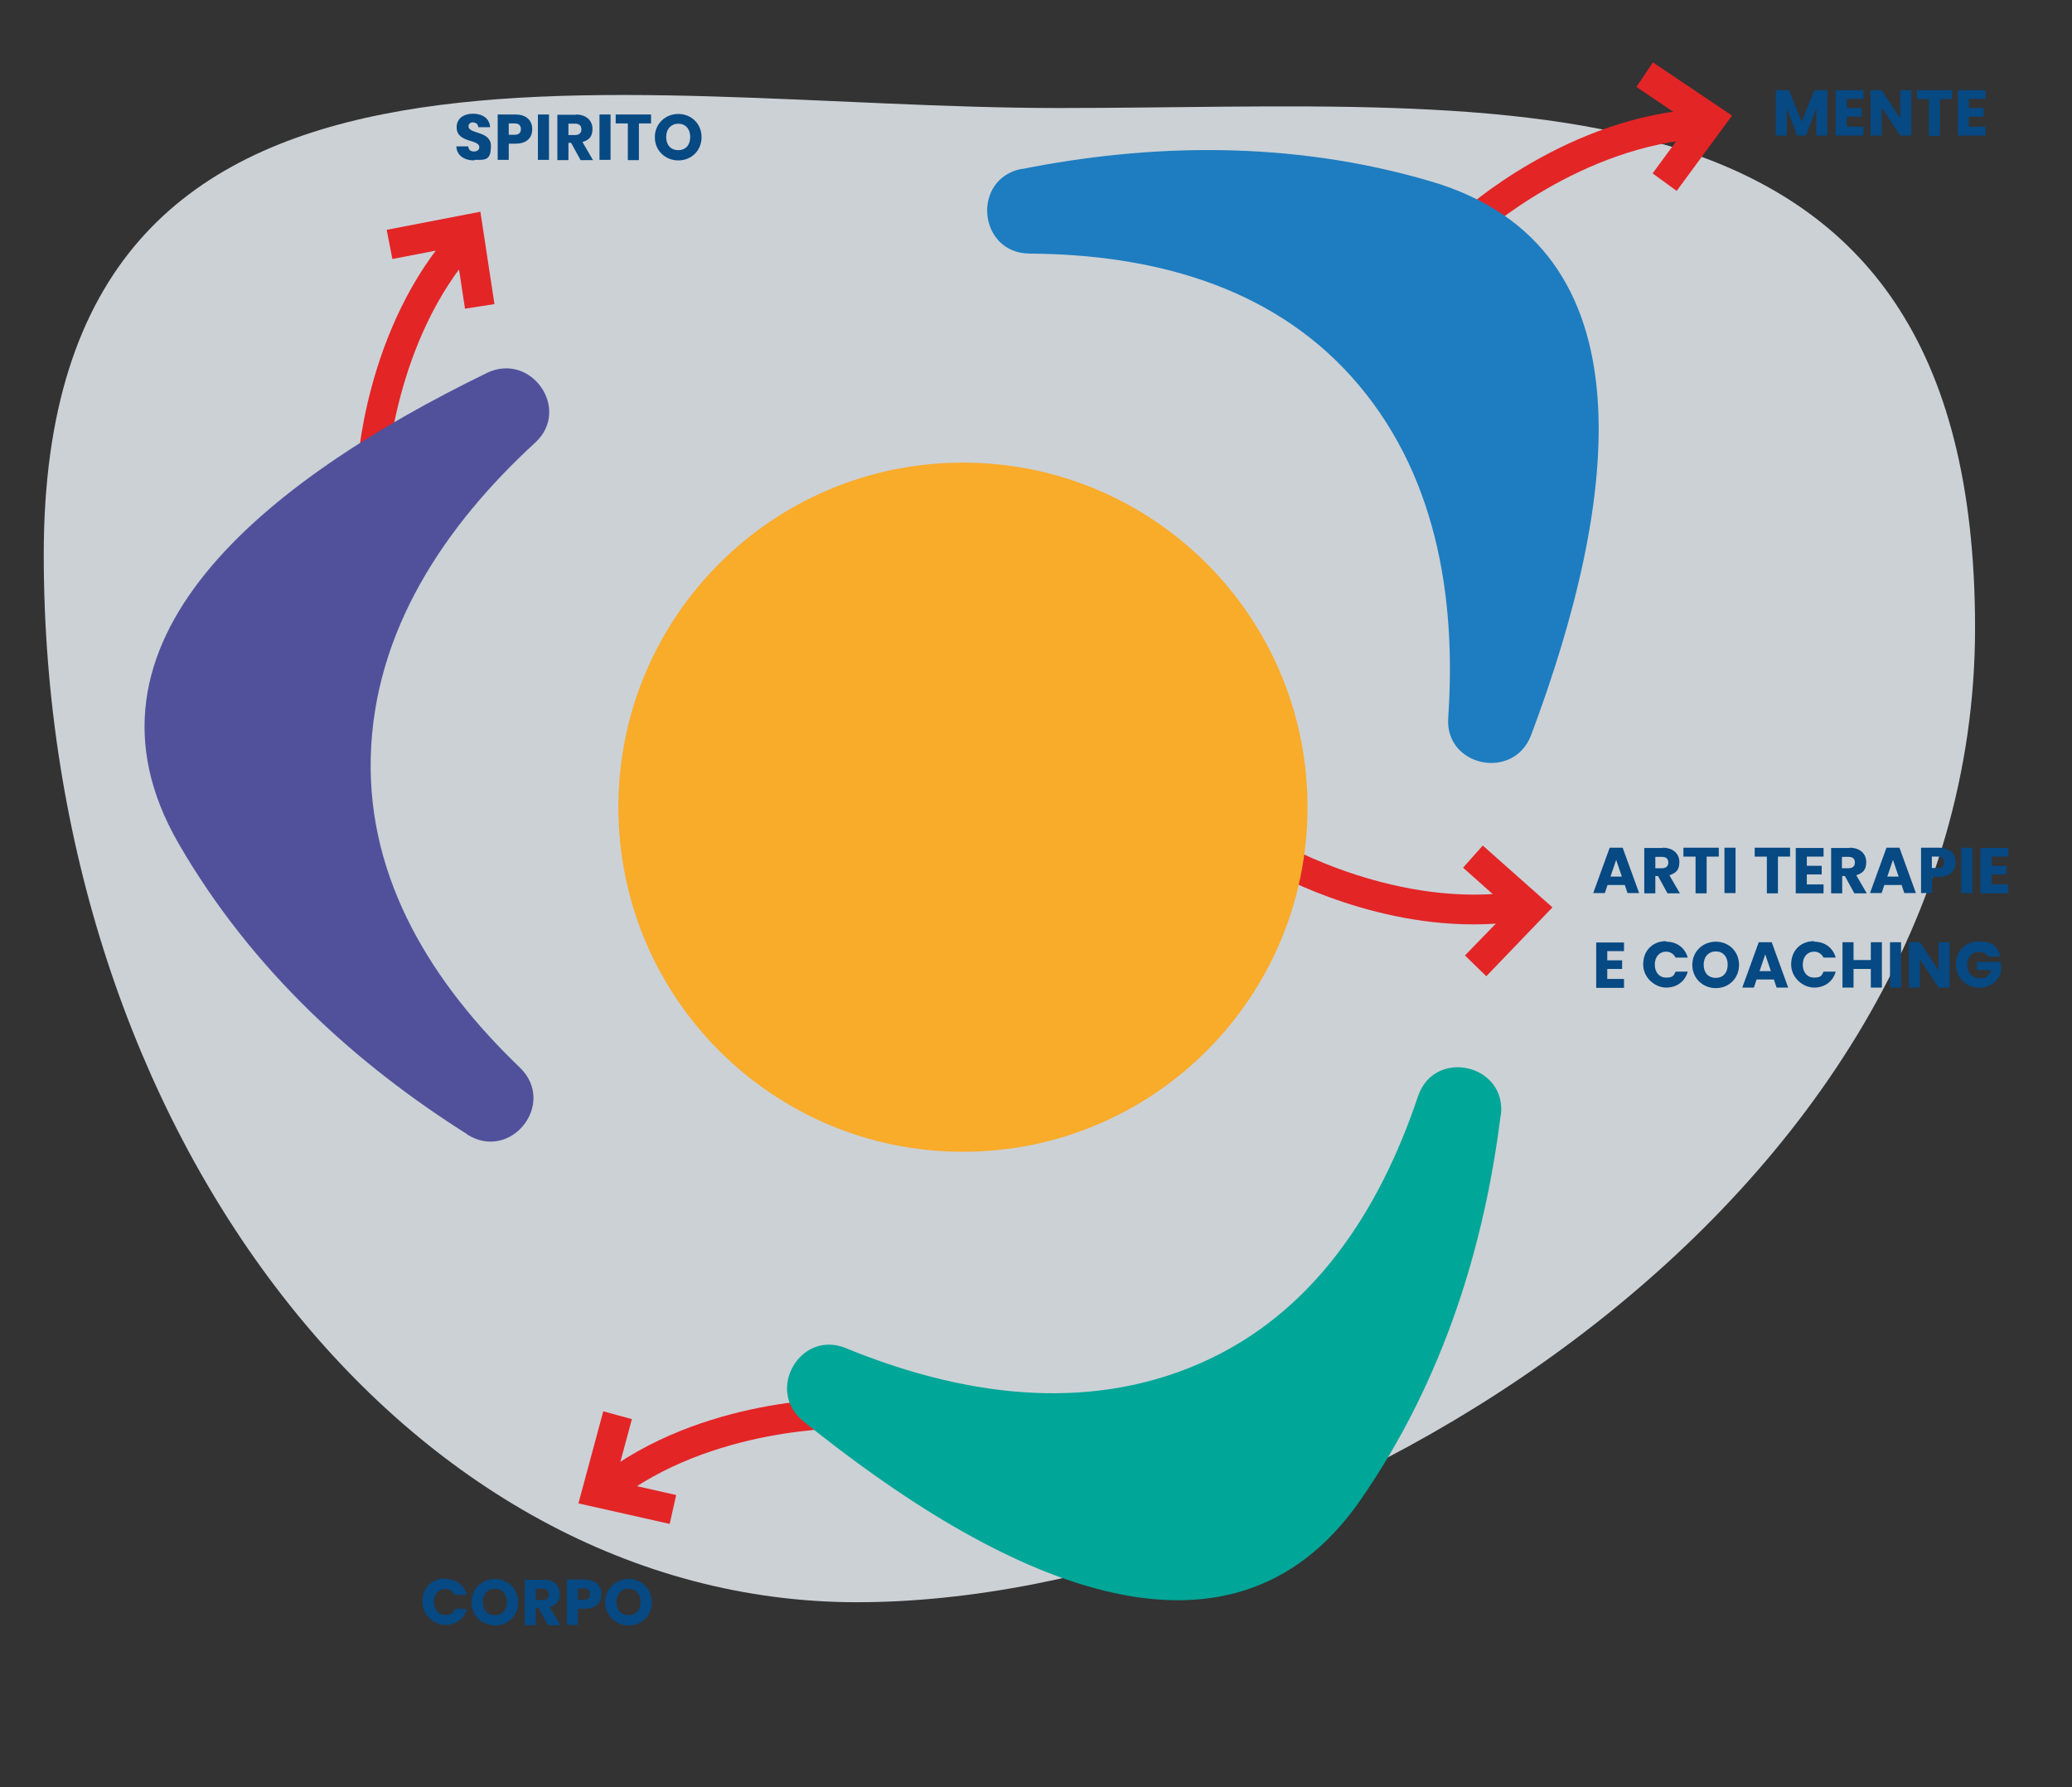 <?xml version="1.0" encoding="UTF-8"?> <svg xmlns="http://www.w3.org/2000/svg" xmlns:xlink="http://www.w3.org/1999/xlink" id="Livello_1" data-name="Livello 1" version="1.1" viewBox="0 0 767.3 661.8"><rect x="0" y="0" width="767.3" height="661.8" fill="#333333" stroke="none"/><defs><style> .cls-1 { clip-path: url(#clippath); } .cls-2 { fill: none; } .cls-2, .cls-3, .cls-4, .cls-5, .cls-6, .cls-7, .cls-8, .cls-9, .cls-10 { stroke-width: 0px; } .cls-3 { fill: #f9ab2a; } .cls-11 { opacity: 0; } .cls-11, .cls-12 { isolation: isolate; } .cls-13 { clip-path: url(#clippath-1); } .cls-4 { fill: #51519b; } .cls-5 { fill: #1d7dc0; } .cls-14 { opacity: .8; } .cls-6 { fill: #064983; } .cls-7 { fill: #00a697; } .cls-8 { fill: #f2f9ff; } .cls-9 { fill: #e32526; } .cls-10 { fill: #06836d; } </style><clipPath id="clippath"><rect class="cls-2" x="16.2" y="35.2" width="715.2" height="558.1"></rect></clipPath><clipPath id="clippath-1"><rect class="cls-2" x="51" y="52.2" width="543.6" height="543.6"></rect></clipPath></defs><g id="Raggruppa_2039" data-name="Raggruppa 2039"><g id="Raggruppa_5" data-name="Raggruppa 5" class="cls-14"><g class="cls-1"><g id="Raggruppa_4" data-name="Raggruppa 4"><g id="Tracciato_14" data-name="Tracciato 14"><path class="cls-8" d="M392.2,40c166.3,0,339.2-21.6,339.2,192.6s-247.7,360.7-414,360.7S16.2,419.6,16.2,205.3,225.9,40,392.2,40"></path></g></g></g></g><g id="Tracciato_16" data-name="Tracciato 16" class="cls-11"><path class="cls-10" d="M365.2,17.8c93.4-1.4,181.8,39,242.6,109.9,63.9,74.4,105.8,172.5,81.4,267.4-23.8,92.6-112.8,144.3-198.3,187-87.7,43.8-185.5,89.2-275.2,49.5-92-40.8-139.3-141.5-156.1-240.7-15.6-92,12.9-183.9,72-256.1C189.6,63.9,273.6,19.2,365.2,17.8"></path></g><g id="Raggruppa_2015" data-name="Raggruppa 2015"><g id="Tracciato_4372" data-name="Tracciato 4372"><path class="cls-9" d="M548.1,87.1l-7.4-8.1c1.6-1.5,40.1-36.1,89.5-38.7l.6,11c-45.3,2.4-82.3,35.5-82.6,35.9Z"></path></g><g id="Tracciato_4373" data-name="Tracciato 4373"><polygon class="cls-9" points="620.9 70.7 612 64.2 625.7 45.5 606 32.2 612.1 23.1 641.4 42.8 620.9 70.7"></polygon></g></g><g id="Raggruppa_2016" data-name="Raggruppa 2016"><g id="Tracciato_4372-2" data-name="Tracciato 4372-2"><path class="cls-9" d="M143.2,175.7l-11-.5c0-2.2,2.8-53.9,35.9-90.6l8.2,7.4c-30.4,33.8-33,83.3-33.1,83.8Z"></path></g><g id="Tracciato_4373-2" data-name="Tracciato 4373-2"><polygon class="cls-9" points="172.2 114.3 168.7 91.4 145.3 95.9 143.2 85.1 177.9 78.4 183.1 112.6 172.2 114.3"></polygon></g></g><g id="Mente" class="cls-12"><g class="cls-12"><path class="cls-6" d="M657.7,33.4h4.8l4.7,11.7,4.7-11.7h4.8v16.8h-4.1v-10.1l-3.8,10.1h-3.3l-3.8-10.1v10.1h-4.1v-16.8Z"></path><path class="cls-6" d="M690.1,36.6h-6.2v3.4h5.5v3.2h-5.5v3.7h6.2v3.3h-10.3v-16.8h10.3v3.3Z"></path><path class="cls-6" d="M707.8,33.4v16.8h-4.1l-6.9-10.4v10.4h-4.1v-16.8h4.1l6.9,10.4v-10.4h4.1Z"></path><path class="cls-6" d="M709.9,33.4h13v3.3h-4.5v13.6h-4.1v-13.6h-4.5v-3.3Z"></path><path class="cls-6" d="M735.3,36.6h-6.2v3.4h5.5v3.2h-5.5v3.7h6.2v3.3h-10.3v-16.8h10.3v3.3Z"></path></g></g><g id="Spirito" class="cls-12"><g class="cls-12"><path class="cls-6" d="M175.6,59.4c-3.6,0-6.5-1.8-6.6-5.2h4.4c.1,1.3.9,1.9,2.1,1.9s2-.6,2-1.6c0-3.1-8.4-1.4-8.4-7.4,0-3.2,2.6-5,6.1-5s6.1,1.8,6.3,5h-4.4c0-1.1-.8-1.7-1.9-1.8-1,0-1.7.5-1.7,1.5,0,2.9,8.3,1.6,8.3,7.2s-2.2,5.2-6.1,5.2Z"></path><path class="cls-6" d="M190.9,53.2h-2.5v6h-4.1v-16.8h6.6c4.1,0,6.2,2.3,6.2,5.4s-1.9,5.4-6.2,5.4ZM190.6,49.9c1.6,0,2.3-.8,2.3-2.1s-.7-2.1-2.3-2.1h-2.2v4.2h2.2Z"></path><path class="cls-6" d="M199.2,42.4h4.1v16.8h-4.1v-16.8Z"></path><path class="cls-6" d="M213.2,42.4c4.1,0,6.2,2.4,6.2,5.3s-1.2,4.1-3.7,4.9l3.9,6.7h-4.6l-3.5-6.4h-1v6.4h-4.1v-16.8h6.9ZM213,45.8h-2.5v4.2h2.5c1.5,0,2.3-.8,2.3-2.1s-.7-2.1-2.3-2.1Z"></path><path class="cls-6" d="M222,42.4h4.1v16.8h-4.1v-16.8Z"></path><path class="cls-6" d="M228.1,42.4h13v3.3h-4.5v13.6h-4.1v-13.6h-4.5v-3.3Z"></path><path class="cls-6" d="M251.2,59.4c-4.8,0-8.7-3.6-8.7-8.6s3.9-8.6,8.7-8.6,8.6,3.6,8.6,8.6-3.8,8.6-8.6,8.6ZM251.2,55.6c2.7,0,4.4-1.9,4.4-4.9s-1.8-4.9-4.4-4.9-4.5,1.9-4.5,4.9,1.7,4.9,4.5,4.9Z"></path></g></g><g id="Raggruppa_2017" data-name="Raggruppa 2017"><g id="Tracciato_4372-3" data-name="Tracciato 4372-3"><path class="cls-9" d="M227.9,556.1l-6.8-8.7c38.9-30.4,90.7-29.5,92.9-29.5l-.3,11c-.5,0-50.1-.8-85.9,27.1Z"></path></g><g id="Tracciato_4373-3" data-name="Tracciato 4373-3"><polygon class="cls-9" points="248 564.3 214.2 556.7 223.4 522.6 234 525.5 227.8 548.5 250.4 553.6 248 564.3"></polygon></g></g><g id="Corpo" class="cls-12"><g class="cls-12"><path class="cls-6" d="M164.9,584.7c4,0,7,2.3,8,5.9h-4.5c-.7-1.4-2-2.2-3.5-2.2-2.5,0-4.2,1.9-4.2,4.8s1.7,4.8,4.2,4.8,2.8-.7,3.5-2.2h4.5c-1,3.6-4,5.9-8,5.9s-8.5-3.5-8.5-8.6,3.5-8.6,8.5-8.6Z"></path><path class="cls-6" d="M183.3,601.9c-4.8,0-8.7-3.6-8.7-8.6s3.9-8.6,8.7-8.6,8.6,3.6,8.6,8.6-3.8,8.6-8.6,8.6ZM183.3,598.1c2.7,0,4.4-1.9,4.4-4.9s-1.8-4.9-4.4-4.9-4.5,1.9-4.5,4.9,1.7,4.9,4.5,4.9Z"></path><path class="cls-6" d="M201.1,584.9c4.1,0,6.2,2.4,6.2,5.3s-1.2,4.1-3.7,4.9l3.9,6.7h-4.6l-3.5-6.4h-1v6.4h-4.1v-16.8h6.9ZM200.9,588.3h-2.5v4.2h2.5c1.5,0,2.3-.8,2.3-2.1s-.7-2.1-2.3-2.1Z"></path><path class="cls-6" d="M216.5,595.7h-2.5v6h-4.1v-16.8h6.6c4.1,0,6.2,2.3,6.2,5.4s-1.9,5.4-6.2,5.4ZM216.2,592.4c1.6,0,2.3-.8,2.3-2.1s-.7-2.1-2.3-2.1h-2.2v4.2h2.2Z"></path><path class="cls-6" d="M232.8,601.9c-4.8,0-8.7-3.6-8.7-8.6s3.9-8.6,8.7-8.6,8.6,3.6,8.6,8.6-3.8,8.6-8.6,8.6ZM232.8,598.1c2.7,0,4.4-1.9,4.4-4.9s-1.8-4.9-4.4-4.9-4.5,1.9-4.5,4.9,1.7,4.9,4.5,4.9Z"></path></g></g><g id="Arti_terapie_E_coaching" data-name="Arti terapie E coaching" class="cls-12"><g class="cls-12"><path class="cls-6" d="M601.6,327.7h-6.3l-1,3h-4.3l6.1-16.8h4.8l6.1,16.8h-4.3l-1-3ZM598.5,318.4l-2.1,6.2h4.2l-2.1-6.2Z"></path><path class="cls-6" d="M615.7,313.9c4.1,0,6.2,2.4,6.2,5.3s-1.2,4.1-3.7,4.9l3.9,6.7h-4.6l-3.5-6.4h-1v6.4h-4.1v-16.8h6.9ZM615.5,317.3h-2.5v4.2h2.5c1.5,0,2.3-.8,2.3-2.1s-.7-2.1-2.3-2.1Z"></path><path class="cls-6" d="M623.5,313.9h13v3.3h-4.5v13.6h-4.1v-13.6h-4.5v-3.3Z"></path><path class="cls-6" d="M638.6,313.9h4.1v16.8h-4.1v-16.8Z"></path><path class="cls-6" d="M649.9,313.9h13v3.3h-4.5v13.6h-4.1v-13.6h-4.5v-3.3Z"></path><path class="cls-6" d="M675.3,317.2h-6.2v3.4h5.5v3.2h-5.5v3.7h6.2v3.3h-10.3v-16.8h10.3v3.3Z"></path><path class="cls-6" d="M684.9,313.9c4.1,0,6.2,2.4,6.2,5.3s-1.2,4.1-3.7,4.9l3.9,6.7h-4.6l-3.5-6.4h-1v6.4h-4.1v-16.8h6.9ZM684.6,317.3h-2.5v4.2h2.5c1.5,0,2.3-.8,2.3-2.1s-.7-2.1-2.3-2.1Z"></path><path class="cls-6" d="M704.1,327.7h-6.3l-1,3h-4.3l6.1-16.8h4.8l6.1,16.8h-4.3l-1-3ZM701,318.4l-2.1,6.2h4.2l-2.1-6.2Z"></path><path class="cls-6" d="M718,324.7h-2.5v6h-4.1v-16.8h6.6c4.1,0,6.2,2.3,6.2,5.4s-1.9,5.4-6.2,5.4ZM717.6,321.4c1.6,0,2.3-.8,2.3-2.1s-.7-2.1-2.3-2.1h-2.2v4.2h2.2Z"></path><path class="cls-6" d="M726.3,313.9h4.1v16.8h-4.1v-16.8Z"></path><path class="cls-6" d="M743.7,317.2h-6.2v3.4h5.5v3.2h-5.5v3.7h6.2v3.3h-10.3v-16.8h10.3v3.3Z"></path></g><g class="cls-12"><path class="cls-6" d="M601.4,352.2h-6.2v3.4h5.5v3.2h-5.5v3.7h6.2v3.3h-10.3v-16.8h10.3v3.3Z"></path><path class="cls-6" d="M617,348.7c4,0,7,2.3,8,5.9h-4.5c-.7-1.4-2-2.2-3.5-2.2-2.5,0-4.2,1.9-4.2,4.8s1.7,4.8,4.2,4.8,2.8-.7,3.5-2.2h4.5c-1,3.6-4,5.9-8,5.9s-8.5-3.5-8.5-8.6,3.5-8.6,8.5-8.6Z"></path><path class="cls-6" d="M635.4,365.9c-4.8,0-8.7-3.6-8.7-8.6s3.9-8.6,8.7-8.6,8.6,3.6,8.6,8.6-3.8,8.6-8.6,8.6ZM635.4,362.1c2.7,0,4.4-1.9,4.4-4.9s-1.8-4.9-4.4-4.9-4.5,1.9-4.5,4.9,1.7,4.9,4.5,4.9Z"></path><path class="cls-6" d="M656.8,362.7h-6.3l-1,3h-4.3l6.1-16.8h4.8l6.1,16.8h-4.3l-1-3ZM653.7,353.4l-2.1,6.2h4.2l-2.1-6.2Z"></path><path class="cls-6" d="M671.8,348.7c4,0,7,2.3,8,5.9h-4.5c-.7-1.4-2-2.2-3.5-2.2-2.5,0-4.2,1.9-4.2,4.8s1.7,4.8,4.2,4.8,2.8-.7,3.5-2.2h4.5c-1,3.6-4,5.9-8,5.9s-8.5-3.5-8.5-8.6,3.5-8.6,8.5-8.6Z"></path><path class="cls-6" d="M692.8,358.8h-6.4v6.9h-4.1v-16.8h4.1v6.6h6.4v-6.6h4.1v16.8h-4.1v-6.9Z"></path><path class="cls-6" d="M699.9,348.9h4.1v16.8h-4.1v-16.8Z"></path><path class="cls-6" d="M722,348.9v16.8h-4.1l-6.9-10.4v10.4h-4.1v-16.8h4.1l6.9,10.4v-10.4h4.1Z"></path><path class="cls-6" d="M740.7,354.2h-4.5c-.6-1.1-1.8-1.7-3.3-1.7-2.6,0-4.4,1.9-4.4,4.8s1.8,4.9,4.7,4.9,3.5-1.1,4.1-3h-5.2v-3h8.9v3.8c-.9,2.9-3.7,5.8-8.1,5.8s-8.6-3.5-8.6-8.6,3.5-8.6,8.6-8.6,7,2.1,7.8,5.5Z"></path></g></g><g id="Raggruppa_2018" data-name="Raggruppa 2018"><g id="Tracciato_4372-4" data-name="Tracciato 4372-4"><path class="cls-9" d="M545.7,342.3c-41,0-75.2-19.7-76.9-20.7l5.6-9.5c.4.3,43.4,25,88.3,17.9l1.7,10.9c-6.3,1-12.6,1.4-18.7,1.4Z"></path></g><g id="Tracciato_4373-4" data-name="Tracciato 4373-4"><polygon class="cls-9" points="550.4 361.5 542.5 353.8 559.1 336.7 541.8 321.3 549.1 313.1 574.9 336 550.4 361.5"></polygon></g></g></g><g class="cls-13"><path class="cls-3" d="M229,298.9c0-70.5,57.1-127.6,127.6-127.6s127.6,57.1,127.6,127.6-57.1,127.6-127.6,127.6-127.6-57.1-127.6-127.6"></path><path class="cls-5" d="M378.4,62.5c-18.8,3.7-16.2,31.3,2.9,31.4,44.6.3,88.6,11.6,119.1,45.5,31.3,34.8,39,81.1,35.9,126.4-1.3,18.1,24.3,23.4,30.7,6.4,32.3-86.1,45.5-180.6-37-205-52.5-15.5-104.9-13.9-151.6-4.6"></path><path class="cls-4" d="M173,420.1c16.2,10.2,33.3-11.5,19.5-24.8-32.2-30.9-56.4-69.3-55.2-115,1.2-46.8,27.5-85.7,60.9-116.4,13.4-12.3-1.5-33.7-17.9-25.8-82.7,40.3-157.2,99.7-114.2,174.2,27.4,47.4,66.5,82.2,106.9,107.7"></path><path class="cls-7" d="M555.8,413.1c2.4-19-24.6-25.2-30.7-7.1-14.2,42.3-38.8,80.5-80.6,98.8-42.9,18.8-89.3,11.6-131.3-5.6-16.8-6.9-29.9,15.7-15.7,27.1,71.6,57.7,157.1,99.9,206.2,29.3,31.2-44.9,46.1-95.2,52-142.5"></path></g></svg> 